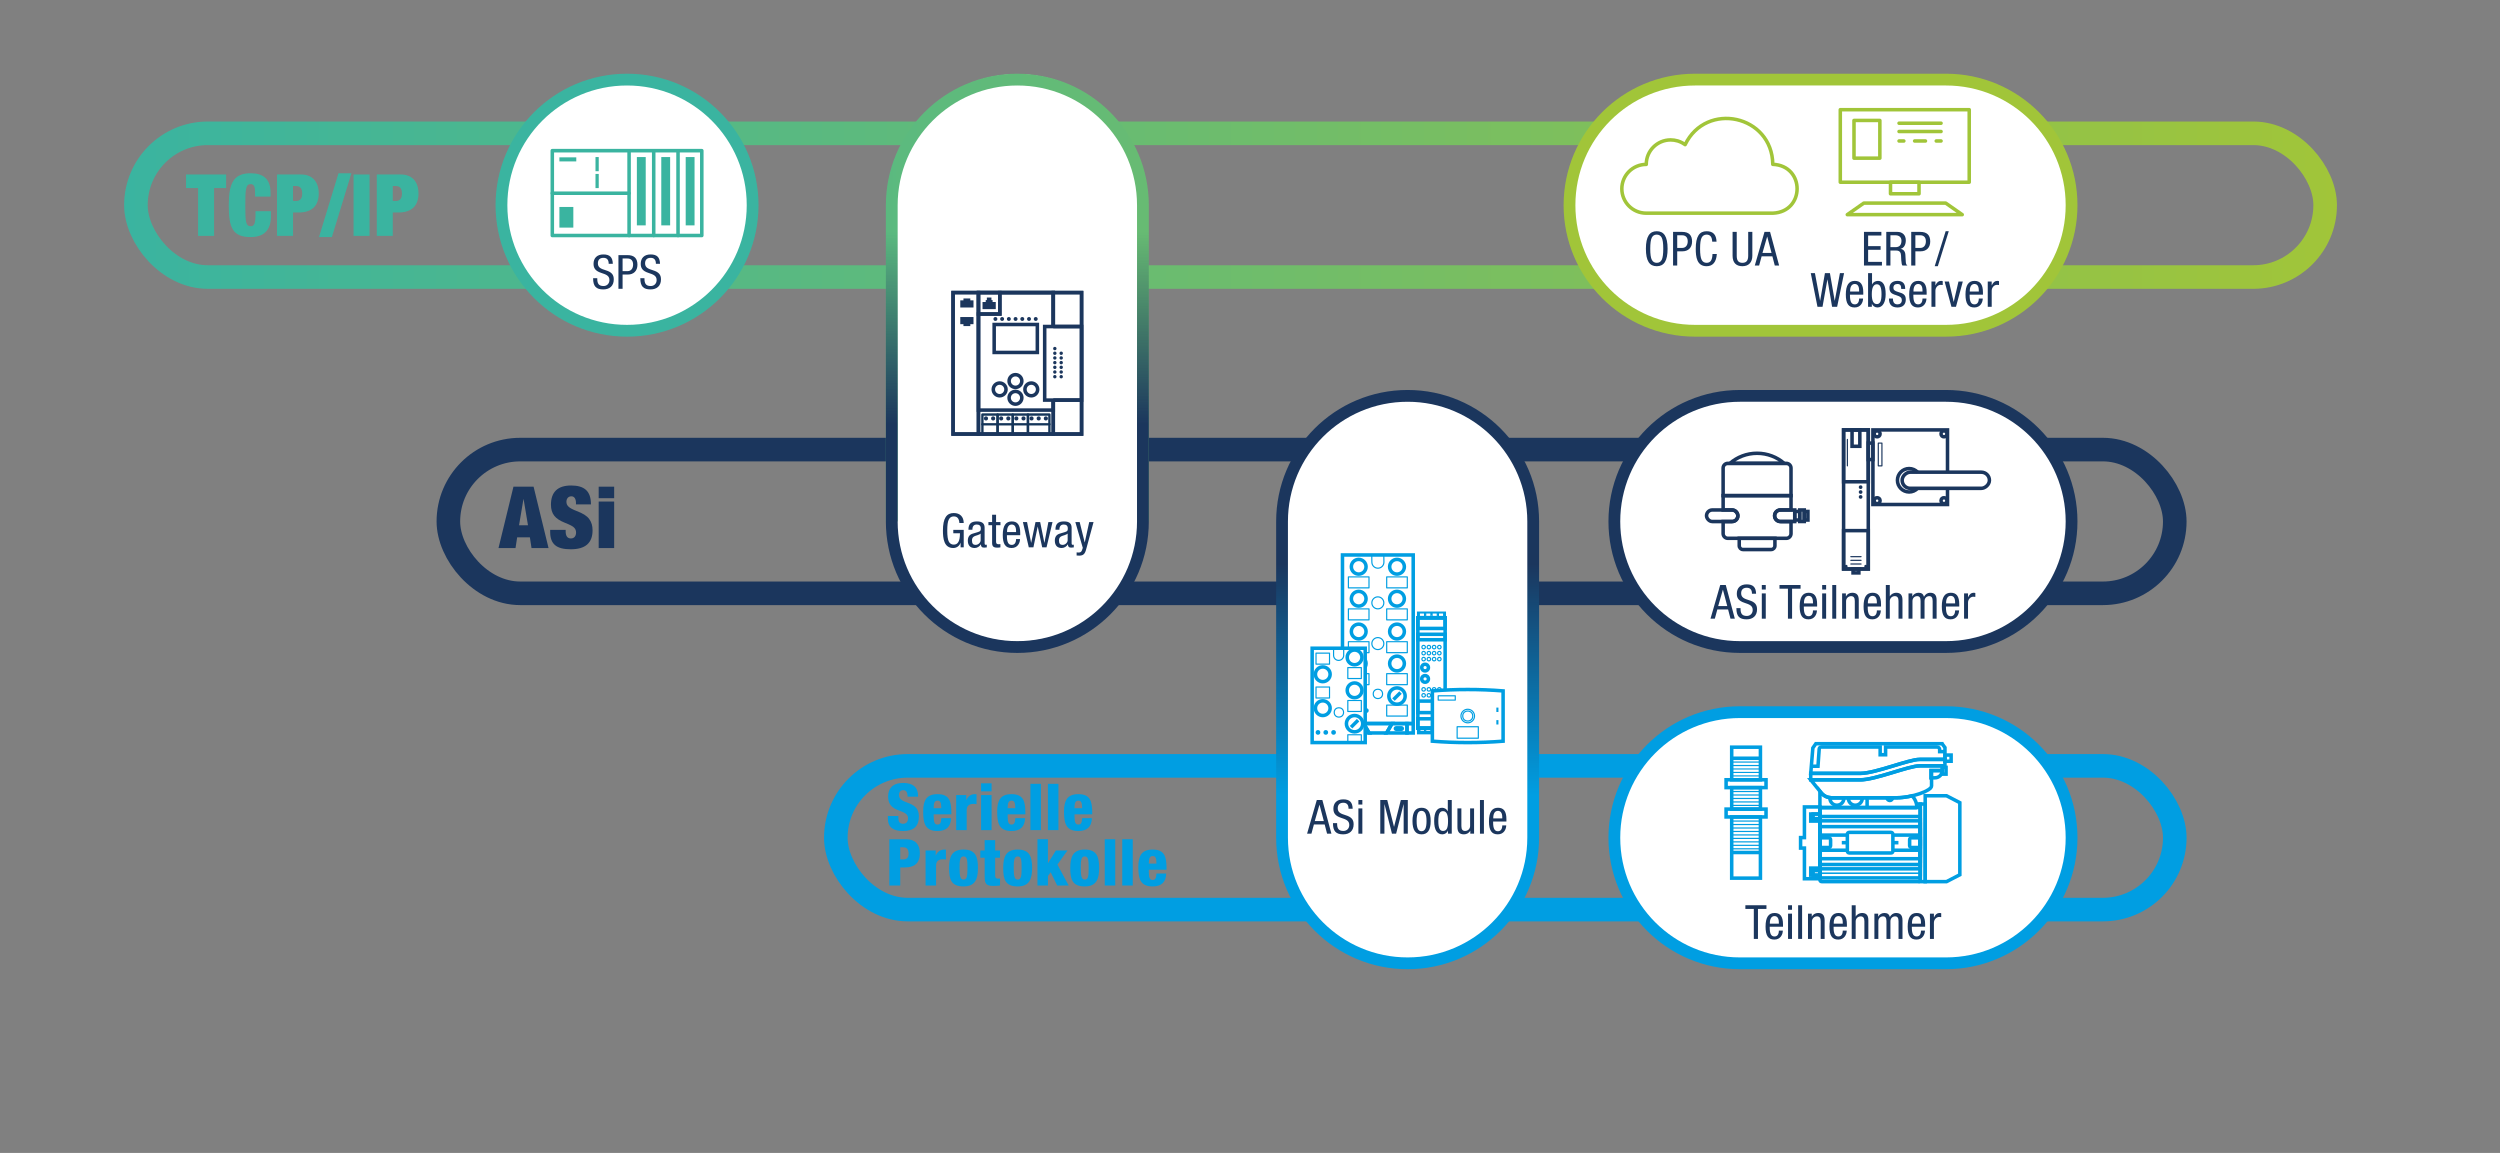<?xml version="1.0" encoding="UTF-8"?>
<svg xmlns="http://www.w3.org/2000/svg" xmlns:xlink="http://www.w3.org/1999/xlink" viewBox="0 0 2120.58 977.97">
  <rect x="0" y="0" width="2120.58" height="977.97" fill="#808080" stroke="none"/>
  <defs>
    <style>.cls-1,.cls-2,.cls-3,.cls-4,.cls-5,.cls-6,.cls-7,.cls-8,.cls-9,.cls-10,.cls-11,.cls-12{stroke-miterlimit:10;}.cls-1,.cls-2,.cls-13,.cls-9{stroke:#1b365d;}.cls-1,.cls-14,.cls-7,.cls-8,.cls-10,.cls-15,.cls-11,.cls-12{fill:#fff;}.cls-1,.cls-4,.cls-7,.cls-8,.cls-10,.cls-12{stroke-width:10px;}.cls-16{fill:#1b365d;}.cls-2,.cls-3,.cls-17,.cls-4,.cls-5,.cls-6,.cls-18,.cls-19,.cls-20,.cls-13,.cls-21,.cls-22,.cls-23,.cls-9{fill:none;}.cls-2,.cls-3,.cls-17,.cls-18,.cls-23,.cls-11{stroke-width:3px;}.cls-24{fill:#3ab4a0;}.cls-3,.cls-5,.cls-7,.cls-21,.cls-22,.cls-15,.cls-11{stroke:#009ee2;}.cls-17,.cls-18,.cls-19,.cls-20,.cls-13,.cls-21,.cls-22,.cls-23,.cls-15{stroke-linecap:round;stroke-linejoin:round;}.cls-17,.cls-18,.cls-10{stroke:#a1c539;}.cls-4{stroke:url(#Unbenannter_Verlauf_22);}.cls-5,.cls-6,.cls-9{stroke-width:20px;}.cls-6{stroke:url(#Unbenannter_Verlauf_14);}.cls-18{stroke-dasharray:9.17 9.17;}.cls-25{fill:#009ee2;}.cls-19{stroke:#16355b;stroke-width:1.81px;}.cls-20{stroke:#153559;stroke-width:2px;}.cls-26{fill:url(#Unbenannter_Verlauf_14-2);}.cls-8{stroke:url(#Unbenannter_Verlauf_32);}.cls-22{stroke-width:1px;}.cls-23,.cls-12{stroke:#3ab4a0;}</style>
    <linearGradient id="Unbenannter_Verlauf_14" x1="105.29" y1="174.04" x2="1982.27" y2="174.04" gradientUnits="userSpaceOnUse">
      <stop offset="0" stop-color="#3ab4a0"></stop>
      <stop offset="1" stop-color="#a1c539"></stop>
    </linearGradient>
    <linearGradient id="Unbenannter_Verlauf_14-2" x1="160.91" y1="252.42" x2="2003.65" y2="252.42" xlink:href="#Unbenannter_Verlauf_14"></linearGradient>
    <linearGradient id="Unbenannter_Verlauf_22" x1="862.94" y1="553.83" x2="862.94" y2="174.04" gradientUnits="userSpaceOnUse">
      <stop offset=".51" stop-color="#1b365d"></stop>
      <stop offset=".94" stop-color="#1b365d" stop-opacity="0"></stop>
    </linearGradient>
    <linearGradient id="Unbenannter_Verlauf_32" x1="1193.99" y1="822.11" x2="1193.99" y2="330.79" gradientUnits="userSpaceOnUse">
      <stop offset=".3" stop-color="#009ee2"></stop>
      <stop offset=".7" stop-color="#1b365d"></stop>
    </linearGradient>
  </defs>
  <g id="Grafik">
    <rect class="cls-6" x="115.29" y="113.08" width="1856.98" height="121.91" rx="60.96" ry="60.96"></rect>
    <rect class="cls-9" x="380.32" y="381.36" width="1464.39" height="121.91" rx="60.96" ry="60.96"></rect>
    <rect class="cls-5" x="708.98" y="649.63" width="1135.73" height="121.91" rx="60.96" ry="60.96"></rect>
    <circle class="cls-12" cx="531.88" cy="174.04" r="106.52"></circle>
    <rect class="cls-19" x="468.48" y="127.8" width="126.81" height="71.97"></rect>
    <rect class="cls-23" x="468.48" y="127.8" width="126.81" height="71.97"></rect>
    <rect class="cls-24" x="540.21" y="133.22" width="7.51" height="57.95"></rect>
    <rect class="cls-24" x="560.92" y="133.22" width="7.51" height="57.95"></rect>
    <rect class="cls-24" x="581.63" y="133.22" width="7.51" height="57.95"></rect>
    <rect class="cls-24" x="474.5" y="175.55" width="11.82" height="17.51"></rect>
    <rect class="cls-24" x="474.5" y="133.47" width="14.32" height="3.45"></rect>
    <rect class="cls-24" x="500.49" y="137.85" width="12.02" height="2.75" transform="translate(367.27 645.72) rotate(-90)"></rect>
    <rect class="cls-24" x="500.49" y="152.17" width="12.02" height="2.75" transform="translate(352.95 660.04) rotate(-90)"></rect>
    <line class="cls-23" x1="468.48" y1="163.92" x2="533.61" y2="163.92"></line>
    <line class="cls-23" x1="533.61" y1="127.93" x2="533.61" y2="199.78"></line>
    <line class="cls-23" x1="554.5" y1="199.78" x2="554.5" y2="127.87"></line>
    <line class="cls-23" x1="575.13" y1="127.87" x2="575.13" y2="199.78"></line>
    <path class="cls-14" d="M756.42,437.75c0,58.83,47.69,106.52,106.52,106.52s106.52-47.69,106.52-106.52V169.48c0-58.83-47.69-106.52-106.52-106.52s-106.52,47.69-106.52,106.52v268.28Z"></path>
    <path class="cls-26" d="M974.46,442.31h-10V174.04c0-55.98-45.54-101.52-101.52-101.52s-101.52,45.54-101.52,101.52v268.28h-10V174.04c0-61.49,50.03-111.52,111.52-111.52s111.52,50.03,111.52,111.52v268.28Z"></path>
    <path class="cls-4" d="M756.42,174.04v268.28c0,58.83,47.69,106.52,106.52,106.52s106.52-47.69,106.52-106.52V174.04"></path>
    <line class="cls-2" x1="917.44" y1="339.37" x2="893.44" y2="339.37"></line>
    <line class="cls-2" x1="893.43" y1="276.97" x2="917.43" y2="276.97"></line>
    <polyline class="cls-2" points="893.43 339.37 893.43 368.17 917.43 368.17 917.43 248.17 893.43 248.17 893.43 276.97"></polyline>
    <rect class="cls-2" x="886.13" y="276.97" width="31.31" height="62.4" transform="translate(1803.57 616.35) rotate(180)"></rect>
    <circle class="cls-16" cx="894.74" cy="303.62" r="1.44"></circle>
    <circle class="cls-16" cx="894.74" cy="319.53" r="1.44"></circle>
    <circle class="cls-16" cx="894.74" cy="315.55" r="1.44"></circle>
    <circle class="cls-16" cx="894.74" cy="311.57" r="1.44"></circle>
    <circle class="cls-16" cx="894.74" cy="307.59" r="1.44"></circle>
    <circle class="cls-16" cx="894.74" cy="299.64" r="1.44"></circle>
    <circle class="cls-16" cx="894.74" cy="295.66" r="1.44"></circle>
    <circle class="cls-16" cx="900.14" cy="319.53" r="1.44"></circle>
    <circle class="cls-16" cx="900.14" cy="315.55" r="1.44"></circle>
    <circle class="cls-16" cx="900.14" cy="311.57" r="1.44"></circle>
    <circle class="cls-16" cx="900.14" cy="307.59" r="1.44"></circle>
    <circle class="cls-16" cx="900.14" cy="303.62" r="1.44"></circle>
    <circle class="cls-16" cx="900.14" cy="299.64" r="1.44"></circle>
    <polyline class="cls-2" points="893.43 339.37 893.43 368.17 829.96 368.17 829.96 248.17 893.43 248.17 893.43 276.97"></polyline>
    <rect class="cls-2" x="843.29" y="275.25" width="36.62" height="23.71"></rect>
    <polyline class="cls-2" points="893.43 276.97 893.43 248.17 848.1 248.17 848.1 266.36 829.96 266.36 829.96 347.86 893.43 347.86 893.43 339.37"></polyline>
    <line class="cls-20" x1="833.31" y1="359.9" x2="890.16" y2="359.9"></line>
    <polygon class="cls-16" points="841.94 256.15 841.94 254.55 840.97 254.55 840.97 252.39 837.08 252.39 837.08 254.55 836.12 254.55 836.12 256.15 833.41 256.16 833.41 262.22 844.64 262.22 844.64 256.16 841.94 256.15"></polygon>
    <rect class="cls-2" x="829.96" y="248.17" width="18.14" height="18.18" transform="translate(1678.05 514.53) rotate(180)"></rect>
    <rect class="cls-2" x="808.43" y="248.17" width="21.53" height="120" transform="translate(1638.39 616.35) rotate(180)"></rect>
    <circle class="cls-16" cx="836.34" cy="354.93" r="1.75"></circle>
    <circle class="cls-16" cx="842.41" cy="354.93" r="1.75"></circle>
    <circle class="cls-16" cx="862.1" cy="354.93" r="1.75"></circle>
    <circle class="cls-16" cx="868.17" cy="354.93" r="1.75"></circle>
    <rect class="cls-20" x="833.31" y="351.62" width="12.88" height="16.56"></rect>
    <rect class="cls-20" x="859.06" y="351.62" width="12.88" height="16.56"></rect>
    <rect class="cls-20" x="846.18" y="351.62" width="12.88" height="16.56"></rect>
    <circle class="cls-16" cx="849.22" cy="354.93" r="1.75"></circle>
    <circle class="cls-16" cx="855.29" cy="354.93" r="1.75"></circle>
    <rect class="cls-20" x="871.94" y="351.62" width="18.21" height="16.56"></rect>
    <circle class="cls-16" cx="874.98" cy="354.93" r="1.75"></circle>
    <circle class="cls-16" cx="881.05" cy="354.93" r="1.75"></circle>
    <circle class="cls-16" cx="887.12" cy="354.93" r="1.75"></circle>
    <circle class="cls-16" cx="844.34" cy="270.57" r="1.66"></circle>
    <circle class="cls-16" cx="850.04" cy="270.57" r="1.66"></circle>
    <circle class="cls-16" cx="855.74" cy="270.57" r="1.66"></circle>
    <circle class="cls-16" cx="861.44" cy="270.57" r="1.66"></circle>
    <circle class="cls-16" cx="867.14" cy="270.57" r="1.66"></circle>
    <circle class="cls-16" cx="872.84" cy="270.57" r="1.66"></circle>
    <circle class="cls-16" cx="878.54" cy="270.57" r="1.66"></circle>
    <circle class="cls-2" cx="861.35" cy="323.2" r="5.4"></circle>
    <circle class="cls-2" cx="847.93" cy="330.3" r="5.4"></circle>
    <circle class="cls-2" cx="874.77" cy="330.3" r="5.4"></circle>
    <circle class="cls-2" cx="861.35" cy="337.41" r="5.4"></circle>
    <polygon class="cls-16" points="823.05 254.77 823.05 253.16 817.23 253.16 817.23 254.77 814.53 254.77 814.53 260.83 825.75 260.83 825.75 254.77 823.05 254.77"></polygon>
    <polygon class="cls-16" points="825.75 268.92 814.53 268.92 814.53 274.98 817.23 274.98 817.23 276.59 823.05 276.59 823.05 274.98 825.75 274.98 825.75 268.92"></polygon>
    <rect class="cls-2" x="808.43" y="248.17" width="109" height="120"></rect>
    <path class="cls-8" d="M1087.47,710.59c0,58.83,47.69,106.52,106.52,106.52s106.52-47.69,106.52-106.52v-268.28c0-58.83-47.69-106.52-106.52-106.52s-106.52,47.69-106.52,106.52v268.28Z"></path>
    <circle class="cls-3" cx="1184.98" cy="590.42" r="6.92"></circle>
    <line class="cls-3" x1="1181.99" y1="593.41" x2="1187.97" y2="587.43"></line>
    <rect class="cls-3" x="1137.37" y="615.09" width="8.02" height="5.29" transform="translate(523.64 1759.11) rotate(-90)"></rect>
    <rect class="cls-3" x="1192.08" y="615.09" width="8.02" height="5.29" transform="translate(578.35 1813.83) rotate(-90)"></rect>
    <polygon class="cls-3" points="1156.71 613.72 1161.33 621.75 1176.14 621.75 1180.75 613.72 1156.71 613.72"></polygon>
    <path class="cls-3" d="M1156.71,613.72h-12.69v8.02h17.31l-4.62-8.02Z"></path>
    <path class="cls-3" d="M1176.14,621.75h17.31s0-8.02,0-8.02h-12.69l-4.62,8.02Z"></path>
    <rect class="cls-3" x="1138.73" y="470.75" width="60" height="142.98"></rect>
    <path class="cls-21" d="M1163.67,476.92c.03,2.82,2.35,5.08,5.17,5.04,2.82-.03,5.08-2.35,5.04-5.17l-.09-6.05h-10.22l.09,6.18Z"></path>
    <circle class="cls-21" cx="1168.73" cy="545.91" r="5.08"></circle>
    <circle class="cls-21" cx="1168.78" cy="588.58" r="3.96"></circle>
    <circle class="cls-21" cx="1168.73" cy="511.36" r="5.08"></circle>
    <circle class="cls-3" cx="1152.49" cy="480.73" r="6.24"></circle>
    <rect class="cls-21" x="1143.75" y="489.35" width="17.47" height="9.3"></rect>
    <circle class="cls-3" cx="1152.49" cy="507.86" r="6.24"></circle>
    <rect class="cls-21" x="1143.75" y="516.48" width="17.47" height="9.3"></rect>
    <circle class="cls-3" cx="1152.49" cy="535.68" r="6.24"></circle>
    <rect class="cls-21" x="1143.75" y="544.31" width="17.47" height="9.3"></rect>
    <circle class="cls-3" cx="1152.49" cy="562.81" r="6.24"></circle>
    <rect class="cls-21" x="1143.75" y="571.44" width="17.47" height="9.3"></rect>
    <circle class="cls-3" cx="1184.98" cy="480.73" r="6.24"></circle>
    <rect class="cls-21" x="1176.24" y="489.35" width="17.47" height="9.3"></rect>
    <circle class="cls-3" cx="1184.98" cy="507.86" r="6.24"></circle>
    <rect class="cls-21" x="1176.24" y="516.48" width="17.47" height="9.3"></rect>
    <circle class="cls-3" cx="1184.98" cy="535.68" r="6.24"></circle>
    <rect class="cls-21" x="1176.24" y="544.31" width="17.47" height="9.3"></rect>
    <circle class="cls-3" cx="1184.98" cy="562.81" r="6.24"></circle>
    <rect class="cls-21" x="1176.24" y="571.44" width="17.47" height="9.3"></rect>
    <rect class="cls-21" x="1176.24" y="598.08" width="17.47" height="9.3"></rect>
    <circle class="cls-25" cx="1145.75" cy="602.73" r="2"></circle>
    <circle class="cls-25" cx="1152.37" cy="602.73" r="2"></circle>
    <circle class="cls-25" cx="1158.98" cy="602.73" r="2"></circle>
    <path class="cls-25" d="M1153.27,620.05h-4.67c-1.15,0-2.08-.93-2.08-2.08s.93-2.08,2.08-2.08h4.67c1.15,0,2.08.93,2.08,2.08s-.93,2.08-2.08,2.08Z"></path>
    <path class="cls-25" d="M1182.12,617.97c0-1.15.93-2.08,2.08-2.08h4.67c1.15,0,2.08.93,2.08,2.08s-.93,2.08-2.08,2.08h-4.67c-1.15,0-2.08-.93-2.08-2.08Z"></path>
    <rect class="cls-3" x="1202.67" y="524.04" width="23.14" height="93.6"></rect>
    <rect class="cls-3" x="1202.67" y="538.03" width="23.14" height="4.62"></rect>
    <rect class="cls-3" x="1202.67" y="594.68" width="23.14" height="9.78"></rect>
    <rect class="cls-3" x="1202.67" y="524.04" width="23.14" height="9.02"></rect>
    <rect class="cls-3" x="1202.67" y="609.7" width="23.14" height="7.94"></rect>
    <rect class="cls-3" x="1203.41" y="617.63" width="21.66" height="3.78"></rect>
    <rect class="cls-21" x="1203.91" y="618.77" width="4.46" height="2.98"></rect>
    <rect class="cls-21" x="1209.31" y="618.77" width="4.46" height="2.98"></rect>
    <rect class="cls-21" x="1214.71" y="618.77" width="4.46" height="2.98"></rect>
    <rect class="cls-21" x="1220.11" y="618.77" width="4.46" height="2.98"></rect>
    <rect class="cls-3" x="1203.41" y="520.26" width="21.66" height="3.78" transform="translate(2428.47 1044.29) rotate(180)"></rect>
    <rect class="cls-15" x="1220.11" y="519.92" width="4.46" height="2.98"></rect>
    <rect class="cls-15" x="1214.71" y="519.92" width="4.46" height="2.98"></rect>
    <rect class="cls-15" x="1209.31" y="519.92" width="4.46" height="2.98"></rect>
    <rect class="cls-15" x="1203.91" y="519.92" width="4.46" height="2.98"></rect>
    <circle class="cls-22" cx="1207.57" cy="548.91" r="1.48"></circle>
    <circle class="cls-22" cx="1212.02" cy="548.91" r="1.48"></circle>
    <circle class="cls-22" cx="1216.46" cy="548.91" r="1.48"></circle>
    <circle class="cls-22" cx="1220.9" cy="548.91" r="1.48"></circle>
    <circle class="cls-22" cx="1207.57" cy="554.03" r="1.48"></circle>
    <circle class="cls-22" cx="1212.02" cy="554.03" r="1.48"></circle>
    <circle class="cls-22" cx="1216.46" cy="554.03" r="1.48"></circle>
    <circle class="cls-22" cx="1220.9" cy="554.03" r="1.48"></circle>
    <circle class="cls-22" cx="1207.57" cy="559.09" r="1.48"></circle>
    <circle class="cls-22" cx="1212.02" cy="559.09" r="1.48"></circle>
    <circle class="cls-22" cx="1216.46" cy="559.09" r="1.48"></circle>
    <circle class="cls-22" cx="1220.9" cy="559.09" r="1.48"></circle>
    <circle class="cls-22" cx="1207.57" cy="584.73" r="1.48"></circle>
    <circle class="cls-22" cx="1212.02" cy="584.73" r="1.48"></circle>
    <circle class="cls-22" cx="1216.46" cy="584.73" r="1.48"></circle>
    <circle class="cls-22" cx="1220.9" cy="584.73" r="1.48"></circle>
    <circle class="cls-22" cx="1207.57" cy="589.79" r="1.48"></circle>
    <circle class="cls-22" cx="1212.02" cy="589.79" r="1.48"></circle>
    <circle class="cls-22" cx="1216.46" cy="589.79" r="1.48"></circle>
    <circle class="cls-22" cx="1220.9" cy="589.79" r="1.48"></circle>
    <circle class="cls-3" cx="1208.8" cy="566.27" r="2.82"></circle>
    <circle class="cls-3" cx="1208.8" cy="575.88" r="2.82"></circle>
    <path class="cls-11" d="M1214.98,628.7v-42.65c19.97-1.57,40.03-1.57,60,0v42.65c-19.97,1.57-40.03,1.57-60,0Z"></path>
    <circle class="cls-21" cx="1244.98" cy="607.37" r="5.76"></circle>
    <circle class="cls-21" cx="1244.98" cy="607.37" r="4.24"></circle>
    <rect class="cls-21" x="1235.99" y="616.44" width="17.97" height="9.73"></rect>
    <rect class="cls-25" x="1269.25" y="600.2" width="1.78" height="3.72"></rect>
    <rect class="cls-25" x="1269.25" y="610.82" width="1.78" height="3.72"></rect>
    <rect class="cls-21" x="1219.94" y="590.19" width="14.46" height="3.66"></rect>
    <rect class="cls-11" x="1095.5" y="567.37" width="80" height="45" transform="translate(1725.38 -545.63) rotate(90)"></rect>
    <path class="cls-21" d="M1131.18,555.88c0,2.37,1.92,4.29,4.29,4.29s4.29-1.92,4.29-4.29v-6.01h-8.58v6.01Z"></path>
    <circle class="cls-25" cx="1117.95" cy="621.25" r="2"></circle>
    <circle class="cls-25" cx="1124.56" cy="621.25" r="2"></circle>
    <circle class="cls-25" cx="1131.18" cy="621.25" r="2"></circle>
    <rect class="cls-21" x="1116.29" y="554.02" width="11.45" height="9.3"></rect>
    <circle class="cls-3" cx="1148.99" cy="613.85" r="6.92"></circle>
    <line class="cls-3" x1="1146" y1="616.84" x2="1151.98" y2="610.86"></line>
    <circle class="cls-21" cx="1135.69" cy="604.3" r="3.96"></circle>
    <circle class="cls-3" cx="1122.02" cy="571.95" r="6.24"></circle>
    <rect class="cls-21" x="1143.26" y="566.26" width="11.45" height="9.3"></rect>
    <circle class="cls-3" cx="1148.99" cy="557.62" r="6.24"></circle>
    <rect class="cls-21" x="1143.26" y="594.19" width="11.45" height="9.3"></rect>
    <rect class="cls-21" x="1143.26" y="623.25" width="11.45" height="6.62"></rect>
    <circle class="cls-3" cx="1148.99" cy="585.56" r="6.24"></circle>
    <rect class="cls-21" x="1116.29" y="582.76" width="11.45" height="9.3"></rect>
    <circle class="cls-3" cx="1122.02" cy="600.69" r="6.24"></circle>
    <path class="cls-7" d="M1650.65,817.11c58.83,0,106.52-47.69,106.52-106.52s-47.69-106.52-106.52-106.52h-174.79c-58.83,0-106.52,47.69-106.52,106.52s47.69,106.52,106.52,106.52h174.79Z"></path>
    <polygon class="cls-3" points="1651.13 675.01 1662.39 680.84 1662.39 741.99 1651.13 747.82 1633.02 747.82 1633.02 675.01 1651.13 675.01"></polygon>
    <rect class="cls-3" x="1628.86" y="682.01" width="4.16" height="65.8" transform="translate(3261.88 1429.83) rotate(-180)"></rect>
    <path class="cls-3" d="M1608.96,676.69h-55.41c-3.38,0-6.57-1.52-8.69-4.15l-1.15-1.42v13.68c0,.19.15.34.34.34h81.51c.19,0,.34-.15.34-.34,0-3.72-1.49-7.19-4-9.73-4.29.99-8.85,1.62-12.95,1.62Z"></path>
    <polygon class="cls-3" points="1530.57 684.47 1530.57 710.48 1527.31 710.48 1527.31 719.36 1530.57 719.36 1530.57 745.37 1543.71 745.37 1543.71 684.47 1530.57 684.47"></polygon>
    <rect class="cls-3" x="1535.92" y="690.48" width="7.78" height="5.99"></rect>
    <rect class="cls-3" x="1537.96" y="690.48" width="5.75" height="3.89"></rect>
    <rect class="cls-3" x="1535.92" y="736.35" width="7.78" height="5.99"></rect>
    <rect class="cls-3" x="1537.96" y="738.46" width="5.75" height="3.89"></rect>
    <line class="cls-3" x1="1583.74" y1="676.68" x2="1583.74" y2="685.14"></line>
    <path class="cls-3" d="M1600.65,676.68c0,1.29,1.05,2.34,2.34,2.34s2.34-1.05,2.34-2.34"></path>
    <path class="cls-3" d="M1637.85,653.54h9.67c0,3.44-2.79,6.23-6.23,6.23h-3.44v-6.23h0Z"></path>
    <path class="cls-3" d="M1577.87,661.5h-41.95l8.93,11.04c2.12,2.62,5.32,4.15,8.69,4.15h55.41c12.56,0,29.45-5.89,29.45-10.01v-13h9.12v-4.05h-19.13c-9.65,0-37.37,11.86-50.52,11.86Z"></path>
    <path class="cls-3" d="M1649.76,649.63h-21.37c-9.65,0-37.37,11.86-50.52,11.86h-41.95v-5.49h41.95c13.15,0,40.87-11.86,50.52-11.86h21.37v5.49Z"></path>
    <path class="cls-3" d="M1649.76,637.58h-4.47v-1.73c0-1.23-1-2.22-2.22-2.22h-43.65v6.56h-4.61v-6.56h-49.92c-.95,0-1.73.73-1.8,1.68l-1.02,14.66h-5.72"></path>
    <path class="cls-3" d="M1647.36,630.84h-107.11l-2.53,3.6-1.79,21.57h41.95c13.15,0,40.87-11.86,50.52-11.86h21.37v-10.04l-2.41-3.26Z"></path>
    <rect class="cls-3" x="1649.76" y="640.46" width="5.24" height="5.24"></rect>
    <rect class="cls-3" x="1647.53" y="650.91" width="3.16" height="5.74"></rect>
    <path class="cls-3" d="M1543.71,683.49v62.86c0,.81.66,1.47,1.47,1.47h82.21c.81,0,1.47-.66,1.47-1.47v-64.33h-3.34"></path>
    <rect class="cls-3" x="1543.71" y="684.88" width="85.15" height="59.79" rx="1.48" ry="1.48"></rect>
    <rect class="cls-3" x="1543.71" y="692.59" width="85.15" height="44.38" rx="1.48" ry="1.48"></rect>
    <rect class="cls-3" x="1543.71" y="696.27" width="85.15" height="37.03" rx="1.48" ry="1.48"></rect>
    <rect class="cls-3" x="1543.71" y="701.17" width="85.15" height="27.21" rx="1.48" ry="1.48"></rect>
    <path class="cls-3" d="M1566.98,721.19h-21.79c-.82,0-1.48-.66-1.48-1.48v-9.86c0-.82.66-1.48,1.48-1.48h21.79"></path>
    <path class="cls-3" d="M1605.59,708.37h21.79c.82,0,1.48.66,1.48,1.48v9.86c0,.82-.66,1.48-1.48,1.48h-21.79"></path>
    <rect class="cls-25" x="1544.59" y="740.03" width="84.27" height="1.3" transform="translate(3173.45 1481.36) rotate(180)"></rect>
    <line class="cls-3" x1="1605.59" y1="714.78" x2="1610.31" y2="714.78"></line>
    <line class="cls-3" x1="1562.26" y1="714.78" x2="1566.98" y2="714.78"></line>
    <rect class="cls-3" x="1566.98" y="706.06" width="38.62" height="17.44" rx="1.48" ry="1.48"></rect>
    <rect class="cls-3" x="1543.71" y="710.69" width="9.05" height="8.18" rx="1.48" ry="1.48"></rect>
    <rect class="cls-3" x="1619.81" y="710.69" width="9.05" height="8.18" rx="1.48" ry="1.48"></rect>
    <path class="cls-3" d="M1553.55,676.69c-.45,0-.89-.03-1.33-.08-.01.16-.02.33-.02.49,0,3.27,2.65,5.92,5.92,5.92s5.92-2.65,5.92-5.92c0-.14-.01-.27-.02-.41h-10.47Z"></path>
    <path class="cls-3" d="M1567.83,676.69c0,.14-.02.27-.02.41,0,3.27,2.65,5.92,5.92,5.92s5.92-2.65,5.92-5.92c0-.14-.01-.27-.02-.41h-11.81Z"></path>
    <rect class="cls-3" x="1468.88" y="633.79" width="24.37" height="27.64"></rect>
    <rect class="cls-3" x="1468.88" y="668.07" width="24.37" height="18.24"></rect>
    <rect class="cls-3" x="1468.88" y="692.96" width="24.37" height="51.91"></rect>
    <rect class="cls-3" x="1464.13" y="661.42" width="33.87" height="6.65"></rect>
    <rect class="cls-3" x="1464.13" y="686.31" width="33.87" height="6.65"></rect>
    <line class="cls-3" x1="1493.25" y1="643.18" x2="1468.88" y2="643.18"></line>
    <line class="cls-21" x1="1493.25" y1="649.34" x2="1468.88" y2="649.34"></line>
    <line class="cls-21" x1="1493.25" y1="658.15" x2="1468.88" y2="658.15"></line>
    <line class="cls-21" x1="1493.25" y1="652.27" x2="1468.88" y2="652.27"></line>
    <line class="cls-21" x1="1493.25" y1="646.4" x2="1468.88" y2="646.4"></line>
    <line class="cls-21" x1="1493.25" y1="655.21" x2="1468.88" y2="655.21"></line>
    <line class="cls-21" x1="1493.25" y1="674.36" x2="1468.88" y2="674.36"></line>
    <line class="cls-21" x1="1493.25" y1="683.18" x2="1468.88" y2="683.18"></line>
    <line class="cls-21" x1="1493.25" y1="677.3" x2="1468.88" y2="677.3"></line>
    <line class="cls-21" x1="1493.25" y1="671.42" x2="1468.88" y2="671.42"></line>
    <line class="cls-21" x1="1493.25" y1="680.24" x2="1468.88" y2="680.24"></line>
    <line class="cls-21" x1="1493.25" y1="699.41" x2="1468.88" y2="699.41"></line>
    <line class="cls-21" x1="1493.25" y1="708.23" x2="1468.88" y2="708.23"></line>
    <line class="cls-21" x1="1493.25" y1="702.35" x2="1468.88" y2="702.35"></line>
    <line class="cls-21" x1="1493.25" y1="696.47" x2="1468.88" y2="696.47"></line>
    <line class="cls-21" x1="1493.25" y1="705.29" x2="1468.88" y2="705.29"></line>
    <line class="cls-21" x1="1493.25" y1="711.17" x2="1468.88" y2="711.17"></line>
    <line class="cls-21" x1="1493.25" y1="719.98" x2="1468.88" y2="719.98"></line>
    <line class="cls-21" x1="1493.25" y1="714.1" x2="1468.88" y2="714.1"></line>
    <line class="cls-21" x1="1493.25" y1="717.04" x2="1468.88" y2="717.04"></line>
    <line class="cls-3" x1="1493.25" y1="723.12" x2="1468.88" y2="723.12"></line>
    <path class="cls-1" d="M1650.65,548.83c58.83,0,106.52-47.69,106.52-106.52s-47.69-106.52-106.52-106.52h-174.79c-58.83,0-106.52,47.69-106.52,106.52s47.69,106.52,106.52,106.52h174.79Z"></path>
    <rect class="cls-2" x="1572.62" y="481.81" width="3.31" height="4.94" transform="translate(2058.56 -1089.99) rotate(90)"></rect>
    <rect class="cls-2" x="1563.8" y="364.67" width="20.94" height="117.96" transform="translate(3148.54 847.3) rotate(180)"></rect>
    <rect class="cls-2" x="1563.8" y="364.67" width="20.94" height="43.97" transform="translate(3148.54 773.32) rotate(180)"></rect>
    <rect class="cls-2" x="1584.74" y="375.85" width="3.93" height="13.93" transform="translate(3173.41 765.64) rotate(180)"></rect>
    <polyline class="cls-2" points="1651.94 400.53 1651.94 364.67 1588.67 364.67 1588.67 427.94 1651.94 427.94 1651.94 414.22"></polyline>
    <line class="cls-13" x1="1567.01" y1="395.15" x2="1567.01" y2="372.73"></line>
    <rect class="cls-13" x="1593.22" y="375.85" width="3.09" height="19.3" transform="translate(3189.53 771) rotate(180)"></rect>
    <rect class="cls-2" x="1570.97" y="364.67" width="6.6" height="13.86" transform="translate(3148.54 743.21) rotate(180)"></rect>
    <rect class="cls-2" x="1563.8" y="450.09" width="20.94" height="32.54" transform="translate(3148.54 932.72) rotate(180)"></rect>
    <line class="cls-13" x1="1578.59" y1="478.42" x2="1569.95" y2="478.42"></line>
    <line class="cls-13" x1="1578.59" y1="475.3" x2="1569.95" y2="475.3"></line>
    <line class="cls-13" x1="1578.59" y1="472.18" x2="1569.95" y2="472.18"></line>
    <circle class="cls-16" cx="1565.95" cy="480.34" r="1.24"></circle>
    <circle class="cls-16" cx="1582.59" cy="480.34" r="1.24"></circle>
    <circle class="cls-16" cx="1578.23" cy="417.37" r="1.57"></circle>
    <circle class="cls-16" cx="1578.23" cy="421.51" r="1.57"></circle>
    <circle class="cls-16" cx="1578.23" cy="413.22" r="1.57"></circle>
    <circle class="cls-2" cx="1592.25" cy="368" r="2.51"></circle>
    <circle class="cls-2" cx="1648.95" cy="368" r="2.51"></circle>
    <circle class="cls-2" cx="1592.25" cy="424.7" r="2.51"></circle>
    <circle class="cls-2" cx="1648.95" cy="424.7" r="2.51"></circle>
    <rect class="cls-2" x="1643.63" y="370.36" width="13.69" height="74.03" rx="6.85" ry="6.85" transform="translate(2057.85 -1243.1) rotate(90)"></rect>
    <path class="cls-2" d="M1626.59,414.22c-1.81,1.9-4.37,3.09-7.2,3.09-5.49,0-9.93-4.45-9.93-9.93s4.45-9.93,9.93-9.93c2.83,0,5.39,1.19,7.2,3.09"></path>
    <path class="cls-2" d="M1465.61,393.02h49.58c2.21,0,4,1.79,4,4v23.37h-57.58v-23.37c0-2.21,1.79-4,4-4Z"></path>
    <path class="cls-2" d="M1475.28,456.61h30.26v6.32c0,1.77-1.43,3.2-3.2,3.2h-23.86c-1.77,0-3.2-1.43-3.2-3.2v-6.32h0Z"></path>
    <path class="cls-2" d="M1513.44,393.02c-6.19-5.32-14.23-8.54-23.03-8.54s-16.84,3.22-23.03,8.54h46.06Z"></path>
    <path class="cls-2" d="M1510.18,442.38c-2.71,0-4.9-2.2-4.9-4.9h0c0-2.71,2.2-4.9,4.9-4.9h9.02v-12.18h-57.58v12.18h7.59c2.71,0,4.9,2.2,4.9,4.9h0c0,2.71-2.2,4.9-4.9,4.9h-7.59v10.24c0,2.21,1.79,4,4,4h49.58c2.21,0,4-1.79,4-4v-10.24h-9.02Z"></path>
    <rect class="cls-2" x="1447.53" y="432.57" width="26.58" height="9.81" rx="4.9" ry="4.9"></rect>
    <path class="cls-2" d="M1510.18,432.57h12.18v9.81h-12.18c-2.71,0-4.9-2.2-4.9-4.9h0c0-2.71,2.2-4.9,4.9-4.9Z"></path>
    <rect class="cls-2" x="1522.36" y="433.83" width="4.22" height="7.28"></rect>
    <rect class="cls-2" x="1526.58" y="432.57" width="3.85" height="9.81" transform="translate(3057.01 874.94) rotate(180)"></rect>
    <rect class="cls-2" x="1530.43" y="433.83" width="3.11" height="7.28"></rect>
    <path class="cls-10" d="M1650.65,280.56c58.83,0,106.52-47.69,106.52-106.52s-47.69-106.52-106.52-106.52h-212.83c-58.83,0-106.52,47.69-106.52,106.52s47.69,106.52,106.52,106.52h212.83Z"></path>
    <path class="cls-17" d="M1503.74,139.4c-.55-41.85-56.41-53.81-74.37-16.71-.22-.16-.45-.3-.67-.45-.03-.02-.05-.03-.08-.05-.5-.34-1.02-.65-1.56-.95-.06-.04-.13-.07-.19-.11-.51-.27-1.02-.52-1.55-.75-.09-.04-.17-.08-.26-.12-.52-.22-1.06-.41-1.6-.59-.09-.03-.18-.06-.28-.09-.1-.03-.19-.07-.29-.1v.02c-1.85-.53-3.78-.83-5.79-.83-11.43,0-20.69,9.26-20.69,20.69,0,.03,0,.05,0,.08,0,0-.02,0-.03,0-11.43,0-20.69,9.26-20.69,20.69s9.26,20.69,20.69,20.69c0,0,.02,0,.03,0h0s107.34,0,107.34,0c27.5-1.1,27.46-40.36,0-41.43Z"></path>
    <rect class="cls-17" x="1561" y="93.04" width="109.36" height="61.51"></rect>
    <rect class="cls-17" x="1603.59" y="154.56" width="24.18" height="9.8"></rect>
    <polygon class="cls-17" points="1650.41 172.27 1580.95 172.27 1566.94 182.07 1664.42 182.07 1650.41 172.27"></polygon>
    <rect class="cls-17" x="1572.62" y="102.18" width="21.93" height="31.97"></rect>
    <line class="cls-17" x1="1610.84" y1="104.52" x2="1646.45" y2="104.52"></line>
    <line class="cls-17" x1="1610.84" y1="111.55" x2="1646.45" y2="111.55"></line>
    <line class="cls-17" x1="1610.84" y1="119.59" x2="1614.89" y2="119.59"></line>
    <line class="cls-18" x1="1624.06" y1="119.59" x2="1637.81" y2="119.59"></line>
    <line class="cls-17" x1="1642.4" y1="119.59" x2="1646.45" y2="119.59"></line>
  </g>
  <g id="DE_PFADE">
    <path class="cls-24" d="M191.8,148v11.52h-10.21v40.55h-13.57v-40.55h-10.21v-11.52h33.99Z"></path>
    <path class="cls-24" d="M229.51,163.53v3.21h-13.13v-1.68c0-5.4-.22-8.9-3.72-8.9-4.08,0-4.59,4.01-4.59,17.87s.36,17.87,4.59,17.87c3.14,0,4.08-2.55,4.08-10.79v-1.97h13.13v3.94c0,12.03-5.83,18.01-17.29,18.01-15.46,0-18.53-8.17-18.53-26.99s4.08-27.13,18.6-27.13c10.72,0,16.85,4.89,16.85,16.56Z"></path>
    <path class="cls-24" d="M255.48,148c8.9,0,14.88,5.62,14.88,16.05,0,11.16-6.49,16.19-16.99,16.19h-4.81v19.84h-13.57v-52.08h20.5ZM248.55,170.46h2.48c2.92,0,5.32-1.31,5.32-6.35,0-5.76-3.21-6.35-5.47-6.35h-2.33v12.69Z"></path>
    <path class="cls-24" d="M298.07,146.98l-16.56,54.12h-10.94l16.56-54.12h10.94Z"></path>
    <path class="cls-24" d="M313.47,148v52.08h-13.57v-52.08h13.57Z"></path>
    <path class="cls-24" d="M340.09,148c8.9,0,14.88,5.62,14.88,16.05,0,11.16-6.49,16.19-16.99,16.19h-4.81v19.84h-13.57v-52.08h20.5ZM333.16,170.46h2.48c2.92,0,5.32-1.31,5.32-6.35,0-5.76-3.21-6.35-5.47-6.35h-2.33v12.69Z"></path>
    <path class="cls-16" d="M452.6,412.81l12.69,52.08h-14.44l-1.39-9.12h-10.79l-1.39,9.12h-14.44l12.69-52.08h17.07ZM440.27,445.56h7.59l-3.72-22.1h-.15l-3.72,22.1Z"></path>
    <path class="cls-16" d="M501.25,427.69v.15h-12.69v-1.24c0-3.28-1.31-5.62-3.87-5.62-2.84,0-4.23,2.19-4.23,4.6,0,3.35,2.04,5.32,8.68,7.88,5.32,2.04,8.61,4.01,10.65,6.78s2.84,5.91,2.84,9.63c0,10.72-6.13,16.05-18.45,16.05s-17.5-4.45-17.5-14.81v-1.68h13.13v1.17c0,4.08,1.46,6.13,4.45,6.13s4.38-2.26,4.38-5.03c0-1.68-.51-2.84-1.46-3.94-1.31-1.46-3.43-2.48-8.46-4.52-7.51-3.06-11.38-7.08-11.38-15.17,0-10.65,5.69-16.26,17.07-16.26s16.85,4.81,16.85,15.9Z"></path>
    <path class="cls-16" d="M520.95,412.81v9.77h-13.13v-9.77h13.13ZM520.95,425.43v39.46h-13.13v-39.46h13.13Z"></path>
    <path class="cls-25" d="M778.72,674.94v.83h-8.91c0-3.96-1.32-5.5-3.57-5.5-2.37,0-3.68,1.37-3.68,4.23,0,3.9,3.9,5.06,7.53,6.49,4.67,1.82,9.35,4.01,9.35,11.49,0,8.41-4.4,12.43-13.42,12.43-8.14,0-12.92-2.97-12.92-10.67v-2.09h8.91v1.38c0,3.63,1.21,5.22,4.01,5.22,2.64,0,4.18-1.65,4.18-4.67,0-2.58-1.32-4.29-6.6-6.16-4.29-1.54-6.71-2.97-8.25-5.11-1.38-1.92-2.04-4.29-2.04-7.15,0-6.65,3.68-11.55,12.87-11.55,8.19,0,12.54,3.74,12.54,10.83Z"></path>
    <path class="cls-25" d="M806.99,689.68v1.04h-15.01v1.98c0,5.06.99,6.71,3.25,6.71s3.02-1.48,3.24-5.44h8.25c-.17,7.26-4.01,10.94-11.55,10.94-11,0-12.1-7.48-12.1-16.66s2.75-14.63,12.1-14.63c10.17,0,11.82,5.94,11.82,16.06ZM798.41,685.55v-.27c0-4.07-.66-6.16-3.03-6.16-2.53,0-3.41,1.76-3.41,6.05v.38h6.43Z"></path>
    <path class="cls-25" d="M828.33,673.73v8.36c-.66-.11-1.38-.22-2.42-.22-3.46,0-5.94,1.27-5.94,5.44v16.83h-8.91v-29.75h8.58v4.18h.11c1.38-3.13,3.85-4.95,7.15-4.95.5,0,.93,0,1.43.11Z"></path>
    <path class="cls-25" d="M841.09,664.43v6.82h-8.91v-6.82h8.91ZM841.09,674.39v29.75h-8.91v-29.75h8.91Z"></path>
    <path class="cls-25" d="M869.75,689.68v1.04h-15.01v1.98c0,5.06.99,6.71,3.25,6.71s3.02-1.48,3.24-5.44h8.25c-.17,7.26-4.01,10.94-11.55,10.94-11,0-12.1-7.48-12.1-16.66s2.75-14.63,12.1-14.63c10.17,0,11.82,5.94,11.82,16.06ZM861.17,685.55v-.27c0-4.07-.66-6.16-3.03-6.16-2.53,0-3.41,1.76-3.41,6.05v.38h6.43Z"></path>
    <path class="cls-25" d="M882.95,664.87v39.26h-8.91v-39.26h8.91Z"></path>
    <path class="cls-25" d="M897.8,664.87v39.26h-8.91v-39.26h8.91Z"></path>
    <path class="cls-25" d="M926.45,689.68v1.04h-15.01v1.98c0,5.06.99,6.71,3.24,6.71s3.03-1.48,3.25-5.44h8.25c-.17,7.26-4.01,10.94-11.55,10.94-11,0-12.1-7.48-12.1-16.66s2.75-14.63,12.1-14.63c10.17,0,11.82,5.94,11.82,16.06ZM917.87,685.55v-.27c0-4.07-.66-6.16-3.03-6.16-2.53,0-3.41,1.76-3.41,6.05v.38h6.43Z"></path>
    <path class="cls-25" d="M768.72,711.87c7.64,0,11.55,4.51,11.55,11.93,0,8.47-4.84,11.99-12.54,11.99h-4.12v15.34h-9.24v-39.26h14.35ZM763.6,728.98h2.47c2.69,0,4.62-1.15,4.62-4.95,0-4.01-1.81-5.33-4.78-5.33h-2.31v10.28Z"></path>
    <path class="cls-25" d="M802.37,720.73v8.36c-.66-.11-1.38-.22-2.42-.22-3.46,0-5.94,1.27-5.94,5.44v16.83h-8.91v-29.75h8.58v4.18h.11c1.38-3.13,3.85-4.95,7.15-4.95.5,0,.93,0,1.43.11Z"></path>
    <path class="cls-25" d="M829.54,736.18c0,9.29-2.2,15.73-12.26,15.73-10.56,0-12.26-6.16-12.26-15.56s2.15-15.73,12.26-15.73,12.26,5.94,12.26,15.56ZM817.33,746.08c2.86,0,3.3-2.86,3.3-9.79s-.33-9.84-3.35-9.84-3.35,3.63-3.35,9.79c0,7.48.83,9.84,3.41,9.84Z"></path>
    <path class="cls-25" d="M844.12,712.64v8.74h4.12v6.16h-4.12v15.01c0,1.98.61,2.75,2.75,2.75.27,0,.66,0,1.38-.11v5.94c-1.82.22-3.41.33-5.17.33-5.83,0-7.86-.93-7.86-7.7v-16.22h-3.68v-6.16h3.68v-8.74h8.91Z"></path>
    <path class="cls-25" d="M875.47,736.18c0,9.29-2.2,15.73-12.26,15.73-10.56,0-12.26-6.16-12.26-15.56s2.15-15.73,12.26-15.73,12.26,5.94,12.26,15.56ZM863.26,746.08c2.86,0,3.3-2.86,3.3-9.79s-.33-9.84-3.35-9.84-3.35,3.63-3.35,9.79c0,7.48.83,9.84,3.41,9.84Z"></path>
    <path class="cls-25" d="M888.89,711.87v20.18h.11l6.65-10.67h9.79l-8.52,11.99,9.57,17.76h-9.73l-5.55-11.22-2.31,3.13v8.08h-8.91v-39.26h8.91Z"></path>
    <path class="cls-25" d="M932.34,736.18c0,9.29-2.2,15.73-12.26,15.73-10.56,0-12.26-6.16-12.26-15.56s2.15-15.73,12.26-15.73,12.26,5.94,12.26,15.56ZM920.13,746.08c2.86,0,3.3-2.86,3.3-9.79s-.33-9.84-3.35-9.84-3.35,3.63-3.35,9.79c0,7.48.83,9.84,3.41,9.84Z"></path>
    <path class="cls-25" d="M945.98,711.87v39.26h-8.91v-39.26h8.91Z"></path>
    <path class="cls-25" d="M960.83,711.87v39.26h-8.91v-39.26h8.91Z"></path>
    <path class="cls-25" d="M989.48,736.68v1.04h-15.01v1.98c0,5.06.99,6.71,3.25,6.71s3.02-1.48,3.24-5.44h8.25c-.17,7.26-4.01,10.94-11.55,10.94-11,0-12.1-7.48-12.1-16.66s2.75-14.63,12.1-14.63c10.17,0,11.82,5.94,11.82,16.06ZM980.91,732.55v-.27c0-4.07-.66-6.16-3.03-6.16-2.53,0-3.41,1.76-3.41,6.05v.38h6.43Z"></path>
    <path class="cls-16" d="M519.82,223.78h-3.52v-.16c0-3.24-1.48-4.92-4.44-4.92-3.12,0-4.72,1.76-4.72,4.64,0,3.6,2.52,4.64,6.68,5.92,5.12,1.56,6.8,3.84,6.8,7.76,0,5.52-3.56,8.48-8.88,8.48-6.04,0-8.64-2.64-8.64-9.36v-.16h3.52v.4c0,4.04,1.16,6.24,5.32,6.24,2.96,0,5-2.16,5-5.04,0-3.72-2.72-4.72-7-6.12-5-1.64-6.48-4.08-6.48-7.72,0-4.68,2.84-7.92,8.36-7.92s7.84,2.48,8,7.96Z"></path>
    <path class="cls-16" d="M532.18,216.39c5.92,0,8.52,2.88,8.52,8.2s-3.4,8.28-8.08,8.28h-4.52v12.08h-3.52v-28.56h7.6ZM532.38,229.98c2.68,0,4.64-2.04,4.64-5.56s-1.88-5.16-4.8-5.16h-4.12v10.72h4.28Z"></path>
    <path class="cls-16" d="M559.86,223.78h-3.52v-.16c0-3.24-1.48-4.92-4.44-4.92-3.12,0-4.72,1.76-4.72,4.64,0,3.6,2.52,4.64,6.68,5.92,5.12,1.56,6.8,3.84,6.8,7.76,0,5.52-3.56,8.48-8.88,8.48-6.04,0-8.64-2.64-8.64-9.36v-.16h3.52v.4c0,4.04,1.16,6.24,5.32,6.24,2.96,0,5-2.16,5-5.04,0-3.72-2.72-4.72-7-6.12-5-1.64-6.48-4.08-6.48-7.72,0-4.68,2.84-7.92,8.36-7.92s7.84,2.48,8,7.96Z"></path>
    <path class="cls-16" d="M817.46,443.64h-3.68v-.04c-.28-3.84-1.84-5.56-4.76-5.56-2.2,0-3.4,1.04-4.28,2.76-.84,1.72-1.24,4.68-1.24,9.24s.44,7.68,1.32,9.36,2.28,2.56,4.2,2.56c3.52,0,5.24-2.92,5.24-9.48v-.16h-5.64v-2.88h8.84v14.84h-2.64v-3.88h-.08c-.88,2.76-3.36,4.44-6.16,4.44-7.88,0-8.76-8.08-8.76-14.8,0-10.52,3.12-14.88,9.2-14.88,5.32,0,8.4,3.16,8.44,8.48Z"></path>
    <path class="cls-16" d="M835.18,447.76v12.84c0,1.28.28,1.52,1.08,1.52.4,0,.52-.04.76-.2v2.4c-.92.16-1.64.2-2.2.2-2.12,0-2.68-.96-2.8-2.76h-.08c-1.08,1.88-3.08,3.08-5.2,3.08-3.76,0-5.8-2.24-5.8-6.24,0-3.04,1.24-5.08,4.16-5.96l4.4-1.32c2.28-.68,2.44-1.32,2.44-3.16,0-2.2-1.28-3.24-3.44-3.24-2.44,0-3.68,1.48-3.68,4.24v.16h-3.36v-.16c0-4.72,2.2-6.88,7.2-6.88s6.52,2.16,6.52,5.48ZM827.5,462.2c2.28,0,4.32-1.96,4.32-4v-5.6c-.4.44-1.36.92-2.48,1.28-3.12.96-4.88,1.48-4.88,4.64,0,2.6,1.08,3.68,3.04,3.68Z"></path>
    <path class="cls-16" d="M844.9,436.61v6.24h3.72v2.64h-3.72v13.88c0,1.72.56,2.28,2.24,2.28.68,0,1.2-.08,1.44-.12v2.76c-.72.16-1.8.24-2.68.24-3.28,0-4.36-1.16-4.36-4.08v-14.96h-3.12v-2.64h3.12v-6.24h3.36Z"></path>
    <path class="cls-16" d="M865.38,452.08v1.88h-11.28v.72c0,5.64,1.44,7.52,4.12,7.52,2.4,0,3.64-1.92,3.64-4.96h3.36c0,3.16-1.92,7.6-7.16,7.6s-7.48-3.4-7.48-11c0-8,2.6-11.56,7.64-11.56,4.72,0,7.16,2.84,7.16,9.8ZM861.86,451.32v-.92c0-3.92-1.48-5.48-3.72-5.48-2.6,0-3.92,2.44-3.92,5.88v.52h7.64Z"></path>
    <path class="cls-16" d="M871.18,442.84l3.44,17.52h.08l3.64-17.52h3.96l3.56,17.52h.08l3.32-17.52h3.52l-5.08,21.44h-3.68l-3.76-17.52h-.08l-3.6,17.52h-3.92l-5-21.44h3.52Z"></path>
    <path class="cls-16" d="M908.98,447.76v12.84c0,1.28.28,1.52,1.08,1.52.4,0,.52-.04.76-.2v2.4c-.92.16-1.64.2-2.2.2-2.12,0-2.68-.96-2.8-2.76h-.08c-1.08,1.88-3.08,3.08-5.2,3.08-3.76,0-5.8-2.24-5.8-6.24,0-3.04,1.24-5.08,4.16-5.96l4.4-1.32c2.28-.68,2.44-1.32,2.44-3.16,0-2.2-1.28-3.24-3.44-3.24-2.44,0-3.68,1.48-3.68,4.24v.16h-3.36v-.16c0-4.72,2.2-6.88,7.2-6.88s6.52,2.16,6.52,5.48ZM901.3,462.2c2.28,0,4.32-1.96,4.32-4v-5.6c-.4.44-1.36.92-2.48,1.28-3.12.96-4.88,1.48-4.88,4.64,0,2.6,1.08,3.68,3.04,3.68Z"></path>
    <path class="cls-16" d="M915.82,442.84l4.24,17.2h.08l3.76-17.2h3.68l-5.84,21.56c-1.08,4.04-1.72,6.92-6.2,6.92-.88,0-1.8-.08-2.32-.12v-2.64c.48.08,1.2.12,1.88.12,1.6,0,2.32-.92,2.72-2.08l.64-1.88-6.32-21.88h3.68Z"></path>
    <path class="cls-16" d="M1121.67,678.6l7.68,28.56h-3.68l-2.04-7.84h-9.12l-2.12,7.84h-3.68l8.24-28.56h4.72ZM1119.19,682.64l-3.96,13.8h7.68l-3.64-13.8h-.08Z"></path>
    <path class="cls-16" d="M1147.39,686h-3.52v-.16c0-3.24-1.48-4.92-4.44-4.92-3.12,0-4.72,1.76-4.72,4.64,0,3.6,2.52,4.64,6.68,5.92,5.12,1.56,6.8,3.84,6.8,7.76,0,5.52-3.56,8.48-8.88,8.48-6.04,0-8.64-2.64-8.64-9.36v-.16h3.52v.4c0,4.04,1.16,6.24,5.32,6.24,2.96,0,5-2.16,5-5.04,0-3.72-2.72-4.72-7-6.12-5-1.64-6.48-4.08-6.48-7.72,0-4.68,2.84-7.92,8.36-7.92s7.84,2.48,8,7.96Z"></path>
    <path class="cls-16" d="M1155.59,678.6v3.84h-3.36v-3.84h3.36ZM1155.59,685.72v21.44h-3.36v-21.44h3.36Z"></path>
    <path class="cls-16" d="M1176.71,678.6l5.72,22.64h.08l5.72-22.64h5.92v28.56h-3.52v-24.96h-.08l-6.32,24.96h-3.52l-6.32-24.96h-.08v24.96h-3.52v-28.56h5.92Z"></path>
    <path class="cls-16" d="M1213.55,696.44c0,7.72-2.6,11.28-7.72,11.28s-7.72-3.6-7.72-11.28,2.48-11.28,7.72-11.28,7.72,3.6,7.72,11.28ZM1205.75,705.07c2.96,0,4.28-2.64,4.28-8.64s-1.4-8.64-4.28-8.64-4.12,2.56-4.12,8.64c0,6.4,1.48,8.64,4.12,8.64Z"></path>
    <path class="cls-16" d="M1231.43,678.6v28.56h-3.2v-2.64h-.08c-.56,1.84-2.52,3.2-4.68,3.2-4.44,0-6.96-3.6-6.96-11.32s2.48-11.24,6.76-11.24c2.08,0,4.04,1.28,4.72,3h.08v-9.56h3.36ZM1223.99,704.84c3.24,0,4.28-2.68,4.28-8.4s-1.36-8.4-4.32-8.4c-2.72,0-3.92,2.44-3.92,8.4s1.2,8.4,3.96,8.4Z"></path>
    <path class="cls-16" d="M1239.59,685.72v15c0,2.96,1.12,4.12,3.16,4.12,2.36,0,4.24-1.8,4.24-4.2v-14.92h3.36v21.44h-3.2v-2.52h-.08c-.96,2-3.12,3.08-5.24,3.08-3.76,0-5.6-1.8-5.6-6.24v-15.76h3.36Z"></path>
    <path class="cls-16" d="M1258.71,678.6v28.56h-3.36v-28.56h3.36Z"></path>
    <path class="cls-16" d="M1277.79,694.96v1.88h-11.28v.72c0,5.64,1.44,7.52,4.12,7.52,2.4,0,3.64-1.92,3.64-4.96h3.36c0,3.16-1.92,7.6-7.16,7.6s-7.48-3.4-7.48-11c0-8,2.6-11.56,7.64-11.56,4.72,0,7.16,2.84,7.16,9.8ZM1274.27,694.2v-.92c0-3.92-1.48-5.48-3.72-5.48-2.6,0-3.92,2.44-3.92,5.88v.52h7.64Z"></path>
    <path class="cls-16" d="M1498.36,767.86v3.12h-7.2v25.44h-3.52v-25.44h-7.16v-3.12h17.88Z"></path>
    <path class="cls-16" d="M1512.4,784.22v1.88h-11.28v.72c0,5.64,1.44,7.52,4.12,7.52,2.4,0,3.64-1.92,3.64-4.96h3.36c0,3.16-1.92,7.6-7.16,7.6s-7.48-3.4-7.48-11c0-8,2.6-11.56,7.64-11.56,4.72,0,7.16,2.84,7.16,9.8ZM1508.88,783.46v-.92c0-3.92-1.48-5.48-3.72-5.48-2.6,0-3.92,2.44-3.92,5.88v.52h7.64Z"></path>
    <path class="cls-16" d="M1520.04,767.86v3.84h-3.36v-3.84h3.36ZM1520.04,774.98v21.44h-3.36v-21.44h3.36Z"></path>
    <path class="cls-16" d="M1528.6,767.86v28.55h-3.36v-28.55h3.36Z"></path>
    <path class="cls-16" d="M1547.72,780.58v15.84h-3.36v-14.96c0-2.8-.96-4.16-3.16-4.16s-4.24,1.8-4.24,4.2v14.92h-3.36v-21.44h3.2v2.52h.08c.84-1.8,2.92-3.08,5.24-3.08,3.68,0,5.6,1.76,5.6,6.16Z"></path>
    <path class="cls-16" d="M1566.6,784.22v1.88h-11.28v.72c0,5.64,1.44,7.52,4.12,7.52,2.4,0,3.64-1.92,3.64-4.96h3.36c0,3.16-1.92,7.6-7.16,7.6s-7.48-3.4-7.48-11c0-8,2.6-11.56,7.64-11.56,4.72,0,7.16,2.84,7.16,9.8ZM1563.08,783.46v-.92c0-3.92-1.48-5.48-3.72-5.48-2.6,0-3.92,2.44-3.92,5.88v.52h7.64Z"></path>
    <path class="cls-16" d="M1574.04,767.86v9.56h.08c.88-1.76,3.2-3,5.16-3,2.84,0,5.52.96,5.52,6.08v15.92h-3.36v-14.96c0-2.8-.96-4.16-3.16-4.16s-4.24,1.72-4.24,4.2v14.92h-3.36v-28.55h3.36Z"></path>
    <path class="cls-16" d="M1603.04,777.82c1.04-2.04,3.04-3.4,5.04-3.4,3.36,0,5.68,1.32,5.68,6.24v15.76h-3.36v-14.96c0-2.8-.88-4.16-2.88-4.16-2.28,0-4,1.64-4,4.2v14.92h-3.36v-15c0-2.92-1-4.12-2.88-4.12-2.28,0-4,1.64-4,4.2v14.92h-3.36v-21.44h3.2v2.52h.08c.96-1.92,3-3.08,5.2-3.08,2.64,0,4,1.08,4.64,3.4Z"></path>
    <path class="cls-16" d="M1632.96,784.22v1.88h-11.28v.72c0,5.64,1.44,7.52,4.12,7.52,2.4,0,3.64-1.92,3.64-4.96h3.36c0,3.16-1.92,7.6-7.16,7.6s-7.48-3.4-7.48-11c0-8,2.6-11.56,7.64-11.56,4.72,0,7.16,2.84,7.16,9.8ZM1629.44,783.46v-.92c0-3.92-1.48-5.48-3.72-5.48-2.6,0-3.92,2.44-3.92,5.88v.52h7.64Z"></path>
    <path class="cls-16" d="M1646.6,774.66v3.28c-.56-.12-1.2-.16-1.76-.16-2.24,0-4.44,2.12-4.44,4.96v13.68h-3.36v-21.44h3.36v3.2h.08c1.16-2.56,2.64-3.76,4.64-3.76.64,0,1.16.08,1.48.24Z"></path>
    <path class="cls-16" d="M1463.86,496.23l7.68,28.55h-3.68l-2.04-7.84h-9.12l-2.12,7.84h-3.68l8.24-28.55h4.72ZM1461.38,500.27l-3.96,13.8h7.68l-3.64-13.8h-.08Z"></path>
    <path class="cls-16" d="M1489.58,503.63h-3.52v-.16c0-3.24-1.48-4.92-4.44-4.92-3.12,0-4.72,1.76-4.72,4.64,0,3.6,2.52,4.64,6.68,5.92,5.12,1.56,6.8,3.84,6.8,7.76,0,5.52-3.56,8.48-8.88,8.48-6.04,0-8.64-2.64-8.64-9.36v-.16h3.52v.4c0,4.04,1.16,6.24,5.32,6.24,2.96,0,5-2.16,5-5.04,0-3.72-2.72-4.72-7-6.12-5-1.64-6.48-4.08-6.48-7.72,0-4.68,2.84-7.92,8.36-7.92s7.84,2.48,8,7.96Z"></path>
    <path class="cls-16" d="M1497.78,496.23v3.84h-3.36v-3.84h3.36ZM1497.78,503.35v21.44h-3.36v-21.44h3.36Z"></path>
    <path class="cls-16" d="M1527.3,496.23v3.12h-7.2v25.44h-3.52v-25.44h-7.16v-3.12h17.88Z"></path>
    <path class="cls-16" d="M1541.34,512.59v1.88h-11.28v.72c0,5.64,1.44,7.52,4.12,7.52,2.4,0,3.64-1.92,3.64-4.96h3.36c0,3.16-1.92,7.6-7.16,7.6s-7.48-3.4-7.48-11c0-8,2.6-11.56,7.64-11.56,4.72,0,7.16,2.84,7.16,9.8ZM1537.82,511.83v-.92c0-3.92-1.48-5.48-3.72-5.48-2.6,0-3.92,2.44-3.92,5.88v.52h7.64Z"></path>
    <path class="cls-16" d="M1548.98,496.23v3.84h-3.36v-3.84h3.36ZM1548.98,503.35v21.44h-3.36v-21.44h3.36Z"></path>
    <path class="cls-16" d="M1557.54,496.23v28.55h-3.36v-28.55h3.36Z"></path>
    <path class="cls-16" d="M1576.66,508.95v15.84h-3.36v-14.96c0-2.8-.96-4.16-3.16-4.16s-4.24,1.8-4.24,4.2v14.92h-3.36v-21.44h3.2v2.52h.08c.84-1.8,2.92-3.08,5.24-3.08,3.68,0,5.6,1.76,5.6,6.16Z"></path>
    <path class="cls-16" d="M1595.54,512.59v1.88h-11.28v.72c0,5.64,1.44,7.52,4.12,7.52,2.4,0,3.64-1.92,3.64-4.96h3.36c0,3.16-1.92,7.6-7.16,7.6s-7.48-3.4-7.48-11c0-8,2.6-11.56,7.64-11.56,4.72,0,7.16,2.84,7.16,9.8ZM1592.02,511.83v-.92c0-3.92-1.48-5.48-3.72-5.48-2.6,0-3.92,2.44-3.92,5.88v.52h7.64Z"></path>
    <path class="cls-16" d="M1602.98,496.23v9.56h.08c.88-1.76,3.2-3,5.16-3,2.84,0,5.52.96,5.52,6.08v15.92h-3.36v-14.96c0-2.8-.96-4.16-3.16-4.16s-4.24,1.72-4.24,4.2v14.92h-3.36v-28.55h3.36Z"></path>
    <path class="cls-16" d="M1631.98,506.19c1.04-2.04,3.04-3.4,5.04-3.4,3.36,0,5.68,1.32,5.68,6.24v15.76h-3.36v-14.96c0-2.8-.88-4.16-2.88-4.16-2.28,0-4,1.64-4,4.2v14.92h-3.36v-15c0-2.92-1-4.12-2.88-4.12-2.28,0-4,1.64-4,4.2v14.92h-3.36v-21.44h3.2v2.52h.08c.96-1.92,3-3.08,5.2-3.08,2.64,0,4,1.08,4.64,3.4Z"></path>
    <path class="cls-16" d="M1661.9,512.59v1.88h-11.28v.72c0,5.64,1.44,7.52,4.12,7.52,2.4,0,3.64-1.92,3.64-4.96h3.36c0,3.16-1.92,7.6-7.16,7.6s-7.48-3.4-7.48-11c0-8,2.6-11.56,7.64-11.56,4.72,0,7.16,2.84,7.16,9.8ZM1658.38,511.83v-.92c0-3.92-1.48-5.48-3.72-5.48-2.6,0-3.92,2.44-3.92,5.88v.52h7.64Z"></path>
    <path class="cls-16" d="M1675.54,503.03v3.28c-.56-.12-1.2-.16-1.76-.16-2.24,0-4.44,2.12-4.44,4.96v13.68h-3.36v-21.44h3.36v3.2h.08c1.16-2.56,2.64-3.76,4.64-3.76.64,0,1.16.08,1.48.24Z"></path>
    <path class="cls-16" d="M1414.51,210.97c0,10.4-3.04,14.84-9.2,14.84s-9.2-4.44-9.2-14.84,3.16-14.84,9.2-14.84,9.2,4.32,9.2,14.84ZM1401.11,220.37c.88,1.72,2.28,2.56,4.2,2.56s3.32-.84,4.2-2.52,1.32-4.84,1.32-9.44-.44-7.68-1.32-9.4c-.88-1.68-2.28-2.56-4.24-2.56s-3.28.84-4.16,2.56c-.88,1.68-1.32,4.84-1.32,9.44s.44,7.68,1.32,9.36Z"></path>
    <path class="cls-16" d="M1426.75,196.69c5.92,0,8.52,2.88,8.52,8.2s-3.4,8.28-8.08,8.28h-4.52v12.08h-3.52v-28.55h7.6ZM1426.95,210.29c2.68,0,4.64-2.04,4.64-5.56s-1.88-5.16-4.8-5.16h-4.12v10.72h4.28Z"></path>
    <path class="cls-16" d="M1456.03,205.01h-3.68c-.16-4.04-1.68-6-4.76-6-1.96,0-3.36.92-4.24,2.64-.84,1.72-1.28,4.48-1.28,9.36,0,4.56.44,7.68,1.32,9.36.88,1.72,2.28,2.56,4.2,2.56,3.28,0,4.84-2.24,5-7.48h3.68c-.44,6.72-3.32,10.36-8.68,10.36-8.32,0-9.2-8-9.2-14.8,0-10.52,3.12-14.88,9.2-14.88,5.48,0,8.24,2.88,8.44,8.88Z"></path>
    <path class="cls-16" d="M1473.15,196.69v20.28c0,4.12,1.48,5.96,4.84,5.96s4.88-1.92,4.88-5.96v-20.28h3.52v20.28c0,5.32-2.92,8.84-8.4,8.84s-8.36-3.12-8.36-8.88v-20.24h3.52Z"></path>
    <path class="cls-16" d="M1501.43,196.69l7.68,28.55h-3.68l-2.04-7.84h-9.12l-2.12,7.84h-3.68l8.24-28.55h4.72ZM1498.95,200.73l-3.96,13.8h7.68l-3.64-13.8h-.08Z"></path>
    <path class="cls-16" d="M1595.84,196.69v3.12h-11.24v8.96h10.6v3.12h-10.6v10.24h11.72v3.12h-15.24v-28.55h14.76Z"></path>
    <path class="cls-16" d="M1609.4,196.69c4.28,0,7.16,2.68,7.16,7.16,0,3.64-1.48,6.52-4.4,7.2v.08c2.4.28,3.88,2.16,4.04,4.92l.36,6.24c.08,1.4.52,2.4,1.4,2.96h-4.24c-.48-.48-.84-1.96-1-4.52-.12-2.56-.2-3.88-.2-4-.12-2.32-1-4.2-3.96-4.2h-5.04v12.72h-3.52v-28.55h9.4ZM1607.8,209.65c3.2,0,5.08-1.68,5.08-5.48,0-3-2.08-4.6-5.04-4.6h-4.32v10.08h4.28Z"></path>
    <path class="cls-16" d="M1628.76,196.69c5.92,0,8.52,2.88,8.52,8.2s-3.4,8.28-8.08,8.28h-4.52v12.08h-3.52v-28.55h7.6ZM1628.96,210.29c2.68,0,4.64-2.04,4.64-5.56s-1.88-5.16-4.8-5.16h-4.12v10.72h4.28Z"></path>
    <path class="cls-16" d="M1653,196.13l-9.28,29.68h-2.64l9.28-29.68h2.64Z"></path>
    <path class="cls-16" d="M1539.48,231.69l4.36,23.36h.08l4.04-23.36h4.24l4.04,23.36h.08l4.36-23.36h3.52l-5.88,28.55h-4.28l-3.92-23.12h-.08l-4.12,23.12h-4.28l-5.68-28.55h3.52Z"></path>
    <path class="cls-16" d="M1580.48,248.05v1.88h-11.28v.72c0,5.64,1.44,7.52,4.12,7.52,2.4,0,3.64-1.92,3.64-4.96h3.36c0,3.16-1.92,7.6-7.16,7.6s-7.48-3.4-7.48-11c0-8,2.6-11.56,7.64-11.56,4.72,0,7.16,2.84,7.16,9.8ZM1576.96,247.29v-.92c0-3.92-1.48-5.48-3.72-5.48-2.6,0-3.92,2.44-3.92,5.88v.52h7.64Z"></path>
    <path class="cls-16" d="M1587.92,231.69v9.56h.08c.68-1.68,2.6-3,4.96-3,4.32,0,6.52,3.72,6.52,11.28,0,6.8-2.48,11.28-7,11.28-2.12,0-4.12-1.4-4.64-3.2h-.08v2.64h-3.2v-28.55h3.36ZM1592.04,257.93c2.68,0,3.92-2.56,3.92-8.4s-1.2-8.4-3.96-8.4-4.28,2.72-4.28,8.4,1.4,8.4,4.32,8.4Z"></path>
    <path class="cls-16" d="M1616.04,244.85v.24h-3.36c0-2.96-.88-4.2-3.16-4.2-2.16,0-3.48,1.08-3.48,3.28,0,1.56.84,2.6,3.96,3.48,4.16,1.2,6.56,2.2,6.56,6.44s-2.6,6.72-6.96,6.72c-4.76,0-7.32-2.32-7.32-7.36v-.24h3.36c0,3.44,1.32,4.96,3.96,4.96,2,0,3.6-1.2,3.6-3.56,0-1.92-1.08-3.08-4.16-4-1.96-.6-3.36-1.12-4.12-1.64-1.48-.96-2.24-2.4-2.24-4.76,0-3.76,2.72-5.96,6.84-5.96s6.52,1.96,6.52,6.6Z"></path>
    <path class="cls-16" d="M1634.24,248.05v1.88h-11.28v.72c0,5.64,1.44,7.52,4.12,7.52,2.4,0,3.64-1.92,3.64-4.96h3.36c0,3.16-1.92,7.6-7.16,7.6s-7.48-3.4-7.48-11c0-8,2.6-11.56,7.64-11.56,4.72,0,7.16,2.84,7.16,9.8ZM1630.72,247.29v-.92c0-3.92-1.48-5.48-3.72-5.48-2.6,0-3.92,2.44-3.92,5.88v.52h7.64Z"></path>
    <path class="cls-16" d="M1647.88,238.49v3.28c-.56-.12-1.2-.16-1.76-.16-2.24,0-4.44,2.12-4.44,4.96v13.68h-3.36v-21.44h3.36v3.2h.08c1.16-2.56,2.64-3.76,4.64-3.76.64,0,1.16.08,1.48.24Z"></path>
    <path class="cls-16" d="M1653.16,238.81l4,17.2h.08l4-17.2h3.68l-5.8,21.44h-3.84l-5.8-21.44h3.68Z"></path>
    <path class="cls-16" d="M1681.99,248.05v1.88h-11.28v.72c0,5.64,1.44,7.52,4.12,7.52,2.4,0,3.64-1.92,3.64-4.96h3.36c0,3.16-1.92,7.6-7.16,7.6s-7.48-3.4-7.48-11c0-8,2.6-11.56,7.64-11.56,4.72,0,7.16,2.84,7.16,9.8ZM1678.48,247.29v-.92c0-3.92-1.48-5.48-3.72-5.48-2.6,0-3.92,2.44-3.92,5.88v.52h7.64Z"></path>
    <path class="cls-16" d="M1695.63,238.49v3.28c-.56-.12-1.2-.16-1.76-.16-2.24,0-4.44,2.12-4.44,4.96v13.68h-3.36v-21.44h3.36v3.2h.08c1.16-2.56,2.64-3.76,4.64-3.76.64,0,1.16.08,1.48.24Z"></path>
  </g>
</svg>
